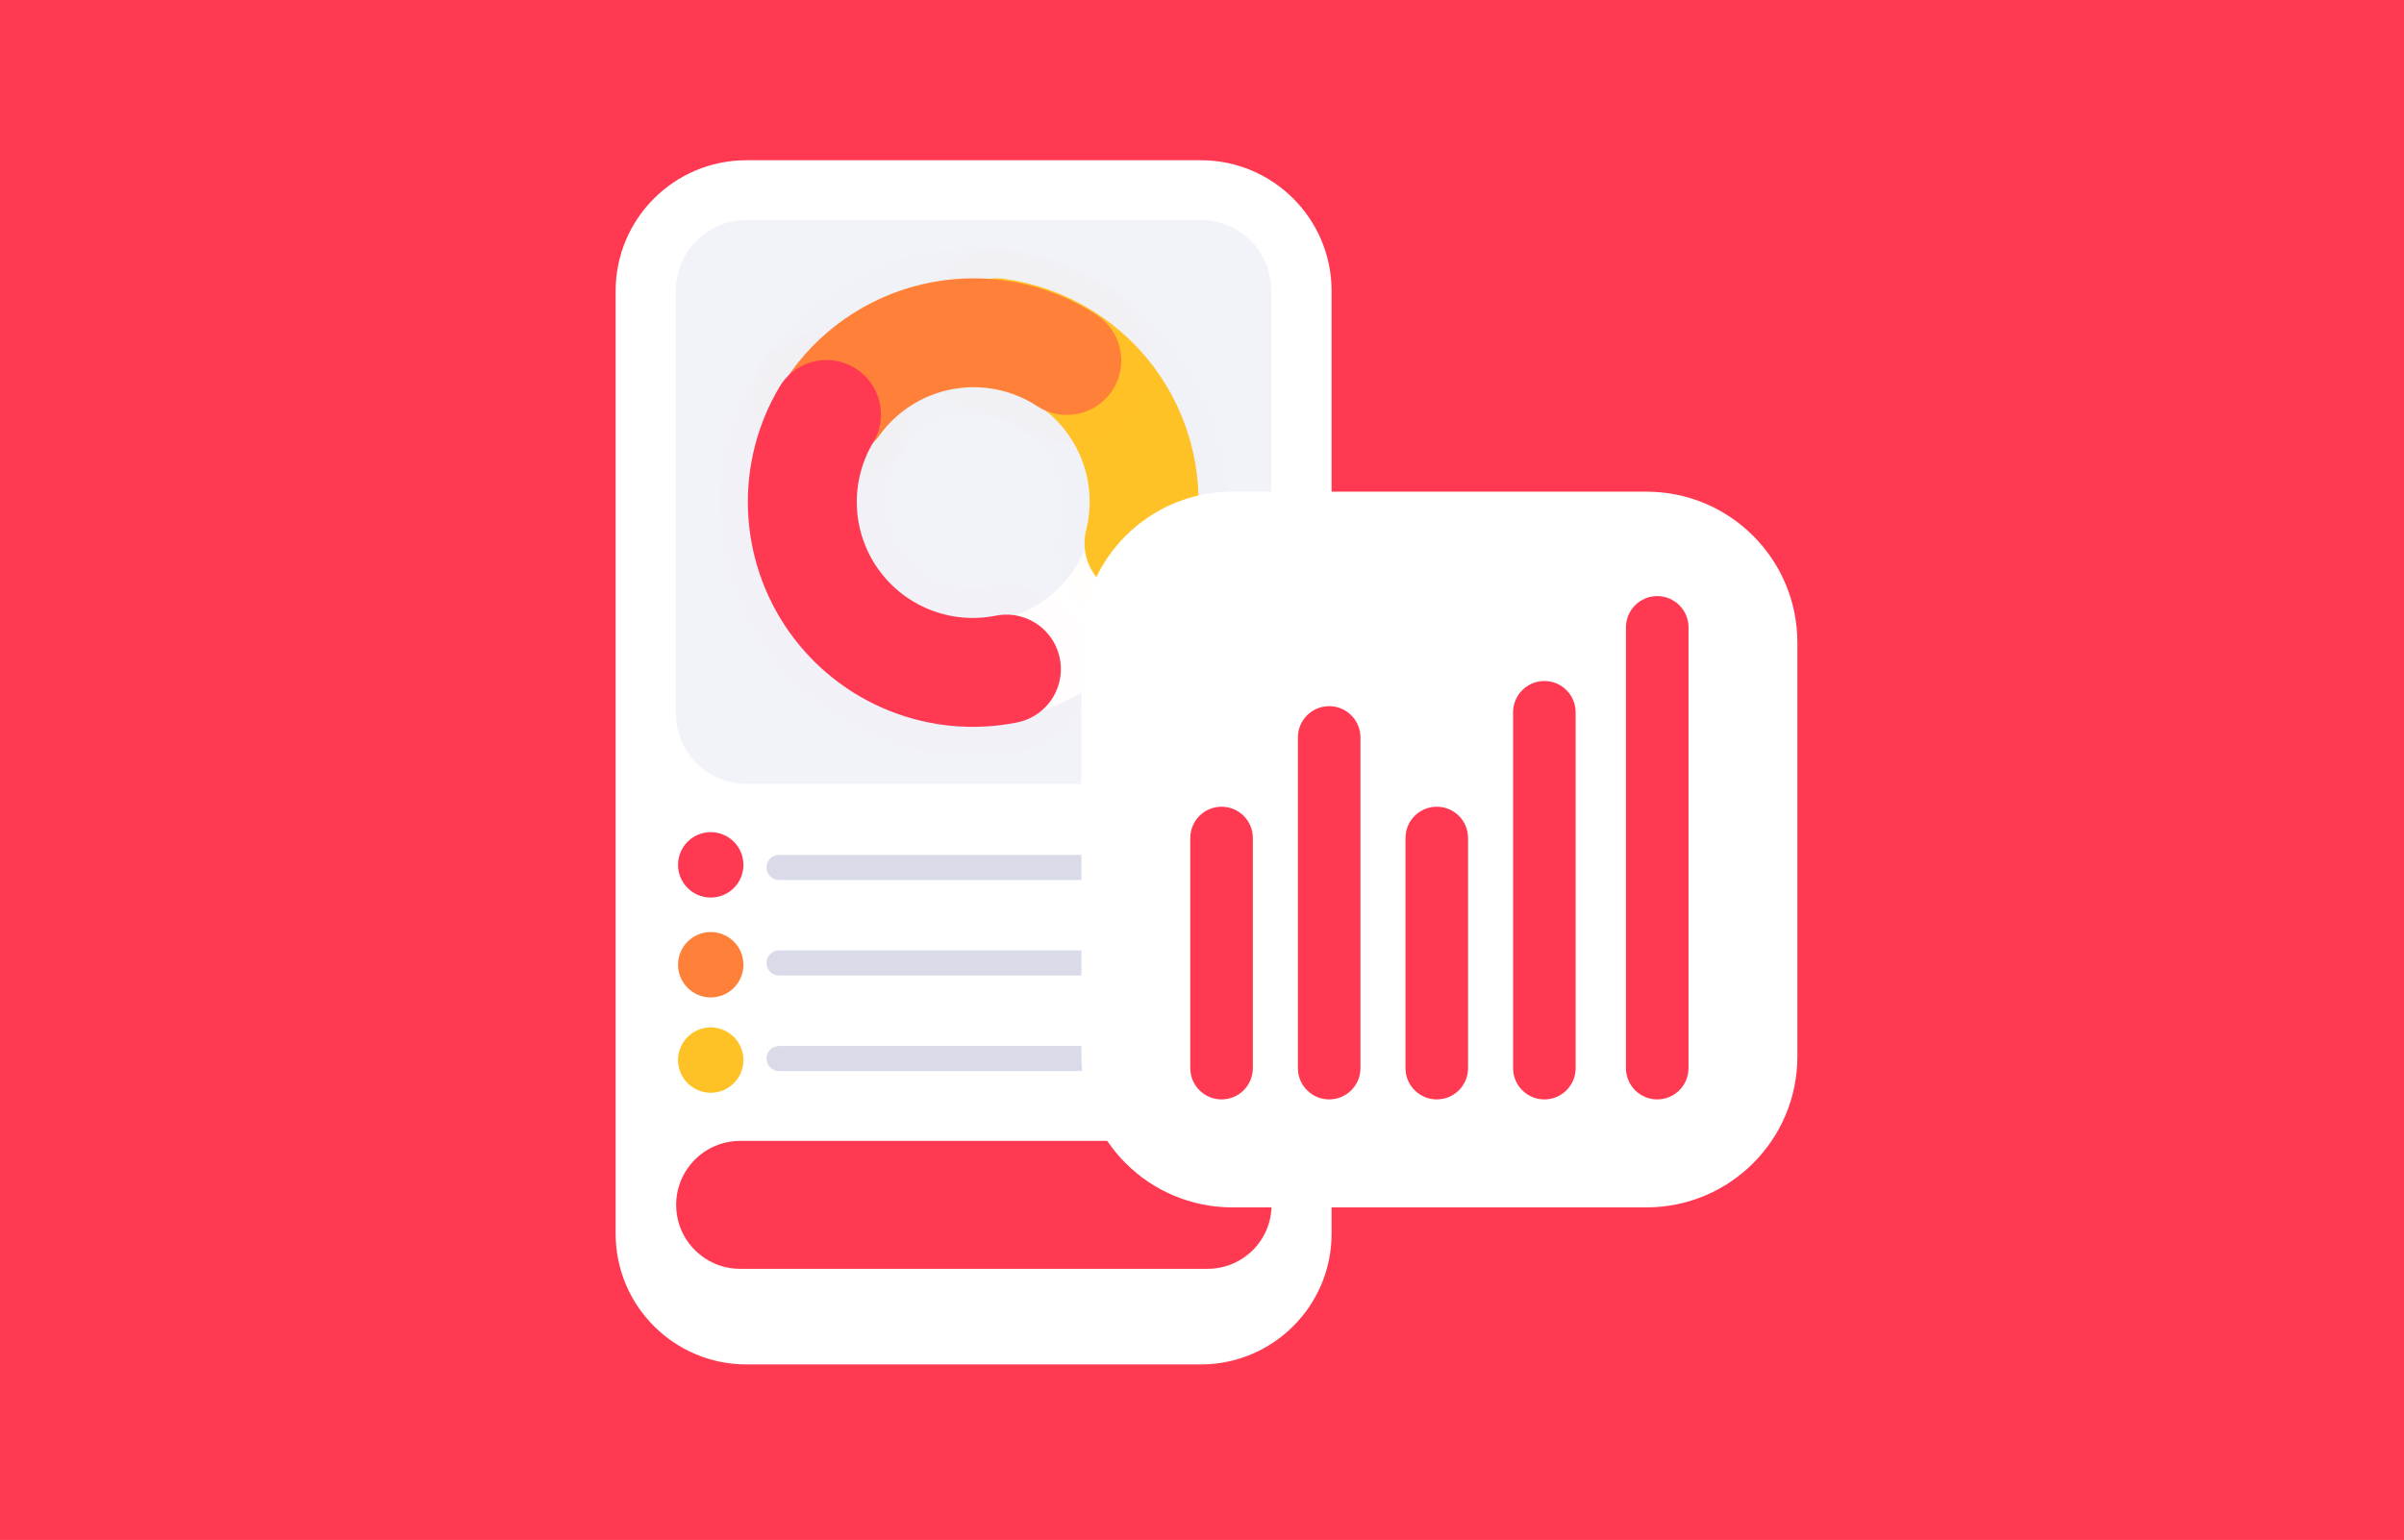 <svg xmlns="http://www.w3.org/2000/svg" width="309" height="198" viewBox="0 0 309 198" fill="none"><g clip-path="url(#clip0_2384_316)"><path d="M309 0H0V198H309V0Z" fill="#FF3951"></path><mask id="mask0_2384_316" style="mask-type:alpha" maskUnits="userSpaceOnUse" x="43" y="-8" width="225" height="213"><path d="M267.157 -8H43V204.634H267.157V-8Z" fill="#FF3951"></path></mask><g mask="url(#mask0_2384_316)"><g filter="url(#filter0_d_2384_316)"><path d="M154.344 20.903H95.943C86.658 20.903 79.131 28.43 79.131 37.715V158.919C79.131 168.204 86.658 175.731 95.943 175.731H154.344C163.629 175.731 171.156 168.204 171.156 158.919V37.715C171.156 28.43 163.629 20.903 154.344 20.903Z" fill="white" fill-opacity="0.01"></path></g><path d="M154.344 20.603H95.943C86.658 20.603 79.131 28.13 79.131 37.415V158.62C79.131 167.904 86.658 175.431 95.943 175.431H154.344C163.629 175.431 171.156 167.904 171.156 158.62V37.415C171.156 28.13 163.629 20.603 154.344 20.603Z" fill="white"></path><g filter="url(#filter1_d_2384_316)"><path d="M155.218 146.846H95.135C90.593 146.846 86.911 150.528 86.911 155.07C86.911 159.612 90.593 163.294 95.135 163.294H155.218C159.76 163.294 163.443 159.612 163.443 155.07C163.443 150.528 159.76 146.846 155.218 146.846Z" fill="#FF3951" fill-opacity="0.01"></path></g><path d="M155.218 146.692H95.135C90.593 146.692 86.911 150.374 86.911 154.916C86.911 159.458 90.593 163.14 95.135 163.14H155.218C159.76 163.14 163.443 159.458 163.443 154.916C163.443 150.374 159.76 146.692 155.218 146.692Z" fill="#FF3951"></path><g filter="url(#filter2_d_2384_316)"><path d="M91.354 115.734C93.676 115.734 95.557 113.852 95.557 111.531C95.557 109.21 93.676 107.328 91.354 107.328C89.033 107.328 87.152 109.21 87.152 111.531C87.152 113.852 89.033 115.734 91.354 115.734Z" fill="#FF3951" fill-opacity="0.01"></path></g><path d="M91.354 115.403C93.676 115.403 95.557 113.521 95.557 111.2C95.557 108.879 93.676 106.997 91.354 106.997C89.033 106.997 87.152 108.879 87.152 111.2C87.152 113.521 89.033 115.403 91.354 115.403Z" fill="#FF3951"></path><g filter="url(#filter3_d_2384_316)"><path d="M91.354 128.02C93.676 128.02 95.557 126.138 95.557 123.817C95.557 121.496 93.676 119.614 91.354 119.614C89.033 119.614 87.152 121.496 87.152 123.817C87.152 126.138 89.033 128.02 91.354 128.02Z" fill="#FF8139" fill-opacity="0.01"></path></g><path d="M91.354 128.246C93.676 128.246 95.557 126.364 95.557 124.043C95.557 121.721 93.676 119.84 91.354 119.84C89.033 119.84 87.152 121.721 87.152 124.043C87.152 126.364 89.033 128.246 91.354 128.246Z" fill="#FF8139"></path><g filter="url(#filter4_d_2384_316)"><path d="M91.354 140.305C93.676 140.305 95.557 138.423 95.557 136.102C95.557 133.781 93.676 131.899 91.354 131.899C89.033 131.899 87.152 133.781 87.152 136.102C87.152 138.423 89.033 140.305 91.354 140.305Z" fill="#FFC226" fill-opacity="0.01"></path></g><path d="M91.354 140.504C93.676 140.504 95.557 138.622 95.557 136.301C95.557 133.98 93.676 132.098 91.354 132.098C89.033 132.098 87.152 133.98 87.152 136.301C87.152 138.622 89.033 140.504 91.354 140.504Z" fill="#FFC226"></path><path d="M153.284 109.915H100.137C99.244 109.915 98.52 110.639 98.52 111.531C98.52 112.424 99.244 113.148 100.137 113.148H153.284C154.176 113.148 154.9 112.424 154.9 111.531C154.9 110.639 154.176 109.915 153.284 109.915Z" fill="#D9DBE9"></path><path d="M140.981 122.2H100.137C99.244 122.2 98.52 122.924 98.52 123.817C98.52 124.709 99.244 125.433 100.137 125.433H140.981C141.874 125.433 142.597 124.709 142.597 123.817C142.597 122.924 141.874 122.2 140.981 122.2Z" fill="#D9DBE9"></path><path d="M161.392 134.485H100.137C99.244 134.485 98.52 135.209 98.52 136.102C98.52 136.995 99.244 137.718 100.137 137.718H161.392C162.285 137.718 163.009 136.995 163.009 136.102C163.009 135.209 162.285 134.485 161.392 134.485Z" fill="#D9DBE9"></path><path d="M154.357 28.295H95.93C90.93 28.295 86.878 32.348 86.878 37.348V91.736C86.878 96.736 90.93 100.789 95.93 100.789H154.357C159.357 100.789 163.409 96.736 163.409 91.736V37.348C163.409 32.348 159.357 28.295 154.357 28.295Z" fill="#F1F3F9"></path><path d="M153.333 64.542C153.333 80.111 140.712 92.731 125.143 92.731C109.575 92.731 96.954 80.111 96.954 64.542C96.954 48.973 109.575 36.352 125.143 36.352C140.712 36.352 153.333 48.973 153.333 64.542ZM109.585 64.542C109.585 73.135 116.551 80.1 125.143 80.1C133.736 80.1 140.702 73.135 140.702 64.542C140.702 55.949 133.736 48.983 125.143 48.983C116.551 48.983 109.585 55.949 109.585 64.542Z" fill="white"></path><g filter="url(#filter5_d_2384_316)"><path d="M128.118 42.826C131.172 43.244 134.103 44.302 136.72 45.93C139.338 47.558 141.582 49.719 143.307 52.274C145.033 54.828 146.2 57.717 146.733 60.753C147.265 63.789 147.152 66.903 146.399 69.892" stroke="#FFC226" stroke-opacity="0.01" stroke-width="21.485" stroke-linecap="round"></path></g><path d="M128.118 42.786C131.172 43.204 134.103 44.262 136.72 45.89C139.338 47.518 141.582 49.679 143.307 52.233C145.033 54.787 146.2 57.677 146.733 60.713C147.265 63.748 147.152 66.863 146.399 69.852" stroke="#FFC226" stroke-width="14" stroke-linecap="round"></path><g filter="url(#filter6_d_2384_316)"><path d="M107.39 51.686C110.692 47.127 115.621 44.012 121.157 42.988C126.692 41.965 132.41 43.11 137.124 46.187" stroke="#FF8139" stroke-opacity="0.01" stroke-width="21.485" stroke-linecap="round"></path></g><path d="M107.39 51.849C110.692 47.29 115.621 44.175 121.157 43.151C126.692 42.127 132.41 43.273 137.124 46.35" stroke="#FF8139" stroke-width="14" stroke-linecap="round"></path><g filter="url(#filter7_d_2384_316)"><path d="M129.456 86.032C125.294 86.867 120.981 86.476 117.037 84.907C113.094 83.337 109.692 80.657 107.242 77.19C104.793 73.724 103.403 69.621 103.241 65.381C103.078 61.14 104.15 56.943 106.327 53.299" stroke="#FF3951" stroke-opacity="0.01" stroke-width="21.485" stroke-linecap="round"></path></g><path d="M129.357 86.026C125.195 86.861 120.881 86.469 116.938 84.9C112.995 83.331 109.592 80.65 107.143 77.184C104.694 73.718 103.304 69.615 103.141 65.374C102.979 61.133 104.051 56.937 106.228 53.293" stroke="#FF3951" stroke-width="14" stroke-linecap="round"></path><g filter="url(#filter8_d_2384_316)"><path d="M211.629 63.051H158.4C147.687 63.051 139.002 71.735 139.002 82.449V135.677C139.002 146.39 147.687 155.075 158.4 155.075H211.629C222.342 155.075 231.027 146.39 231.027 135.677V82.449C231.027 71.735 222.342 63.051 211.629 63.051Z" fill="white" fill-opacity="0.01"></path></g><path d="M211.629 63.217H158.4C147.687 63.217 139.002 71.902 139.002 82.615V135.843C139.002 146.556 147.687 155.241 158.4 155.241H211.629C222.342 155.241 231.027 146.556 231.027 135.843V82.615C231.027 71.902 222.342 63.217 211.629 63.217Z" fill="white"></path><g filter="url(#filter9_d_2384_316)"><path d="M157.015 103.787C154.795 103.787 152.995 105.588 152.995 107.808V137.399C152.995 139.619 154.795 141.42 157.015 141.42C159.236 141.42 161.036 139.619 161.036 137.399V107.808C161.036 105.588 159.236 103.787 157.015 103.787Z" fill="#FF3951" fill-opacity="0.01"></path><path d="M170.846 90.858C168.626 90.858 166.825 92.658 166.825 94.878V137.399C166.825 139.62 168.626 141.42 170.846 141.42C173.066 141.42 174.866 139.62 174.866 137.399V94.878C174.866 92.658 173.066 90.858 170.846 90.858Z" fill="#FF3951" fill-opacity="0.01"></path><path d="M184.676 103.787C182.456 103.787 180.656 105.588 180.656 107.808V137.399C180.656 139.62 182.456 141.42 184.676 141.42C186.897 141.42 188.697 139.62 188.697 137.399V107.808C188.697 105.588 186.897 103.787 184.676 103.787Z" fill="#FF3951" fill-opacity="0.01"></path><path d="M198.507 87.623C196.287 87.623 194.487 89.423 194.487 91.643V137.399C194.487 139.62 196.287 141.42 198.507 141.42C200.728 141.42 202.528 139.62 202.528 137.399V91.643C202.528 89.423 200.728 87.623 198.507 87.623Z" fill="#FF3951" fill-opacity="0.01"></path><path d="M213.013 76.705C210.793 76.705 208.993 78.505 208.993 80.725V137.399C208.993 139.619 210.793 141.42 213.013 141.42C215.233 141.42 217.034 139.619 217.034 137.399V80.725C217.034 78.505 215.233 76.705 213.013 76.705Z" fill="#FF3951" fill-opacity="0.01"></path></g><path d="M157.015 103.725C154.795 103.725 152.995 105.525 152.995 107.746V137.337C152.995 139.557 154.795 141.357 157.015 141.357C159.236 141.357 161.036 139.557 161.036 137.337V107.746C161.036 105.525 159.236 103.725 157.015 103.725Z" fill="#FF3951"></path><path d="M170.846 90.795C168.626 90.795 166.825 92.595 166.825 94.816V137.337C166.825 139.557 168.626 141.357 170.846 141.357C173.066 141.357 174.866 139.557 174.866 137.337V94.816C174.866 92.595 173.066 90.795 170.846 90.795Z" fill="#FF3951"></path><path d="M184.676 103.725C182.456 103.725 180.656 105.525 180.656 107.746V137.337C180.656 139.557 182.456 141.357 184.676 141.357C186.897 141.357 188.697 139.557 188.697 137.337V107.746C188.697 105.525 186.897 103.725 184.676 103.725Z" fill="#FF3951"></path><path d="M198.507 87.561C196.287 87.561 194.487 89.361 194.487 91.581V137.337C194.487 139.557 196.287 141.358 198.507 141.358C200.728 141.358 202.528 139.557 202.528 137.337V91.581C202.528 89.361 200.728 87.561 198.507 87.561Z" fill="#FF3951"></path><path d="M213.013 76.643C210.793 76.643 208.993 78.443 208.993 80.663V137.337C208.993 139.557 210.793 141.357 213.013 141.357C215.233 141.357 217.034 139.557 217.034 137.337V80.663C217.034 78.443 215.233 76.643 213.013 76.643Z" fill="#FF3951"></path></g></g><defs><filter id="filter0_d_2384_316" x="8.241" y="-41.126" width="233.805" height="296.609" filterUnits="userSpaceOnUse" color-interpolation-filters="sRGB"><feGaussianBlur stdDeviation="35.445"></feGaussianBlur></filter><filter id="filter1_d_2384_316" x="71.404" y="137.984" width="107.546" height="47.463" filterUnits="userSpaceOnUse" color-interpolation-filters="sRGB"><feGaussianBlur stdDeviation="7.754"></feGaussianBlur></filter><filter id="filter2_d_2384_316" x="81.613" y="104.005" width="19.482" height="19.483" filterUnits="userSpaceOnUse" color-interpolation-filters="sRGB"><feGaussianBlur stdDeviation="2.769"></feGaussianBlur></filter><filter id="filter3_d_2384_316" x="80.506" y="115.183" width="21.698" height="21.698" filterUnits="userSpaceOnUse" color-interpolation-filters="sRGB"><feGaussianBlur stdDeviation="3.323"></feGaussianBlur></filter><filter id="filter4_d_2384_316" x="76.075" y="124.146" width="30.559" height="30.559" filterUnits="userSpaceOnUse" color-interpolation-filters="sRGB"><feGaussianBlur stdDeviation="5.538"></feGaussianBlur></filter><filter id="filter5_d_2384_316" x="110.763" y="28.776" width="53.652" height="61.778" filterUnits="userSpaceOnUse" color-interpolation-filters="sRGB"><feGaussianBlur stdDeviation="3.305"></feGaussianBlur></filter><filter id="filter6_d_2384_316" x="90.036" y="28.575" width="64.443" height="43.771" filterUnits="userSpaceOnUse" color-interpolation-filters="sRGB"><feGaussianBlur stdDeviation="3.305"></feGaussianBlur></filter><filter id="filter7_d_2384_316" x="79.26" y="34.291" width="74.162" height="81.092" filterUnits="userSpaceOnUse" color-interpolation-filters="sRGB"><feGaussianBlur stdDeviation="6.611"></feGaussianBlur></filter><filter id="filter8_d_2384_316" x="45.959" y="-20.024" width="278.112" height="278.112" filterUnits="userSpaceOnUse" color-interpolation-filters="sRGB"><feGaussianBlur stdDeviation="46.522"></feGaussianBlur></filter><filter id="filter9_d_2384_316" x="145.241" y="70.059" width="79.546" height="80.222" filterUnits="userSpaceOnUse" color-interpolation-filters="sRGB"><feGaussianBlur stdDeviation="3.877"></feGaussianBlur></filter><clipPath id="clip0_2384_316"><rect width="309" height="198" fill="white"></rect></clipPath></defs></svg>
